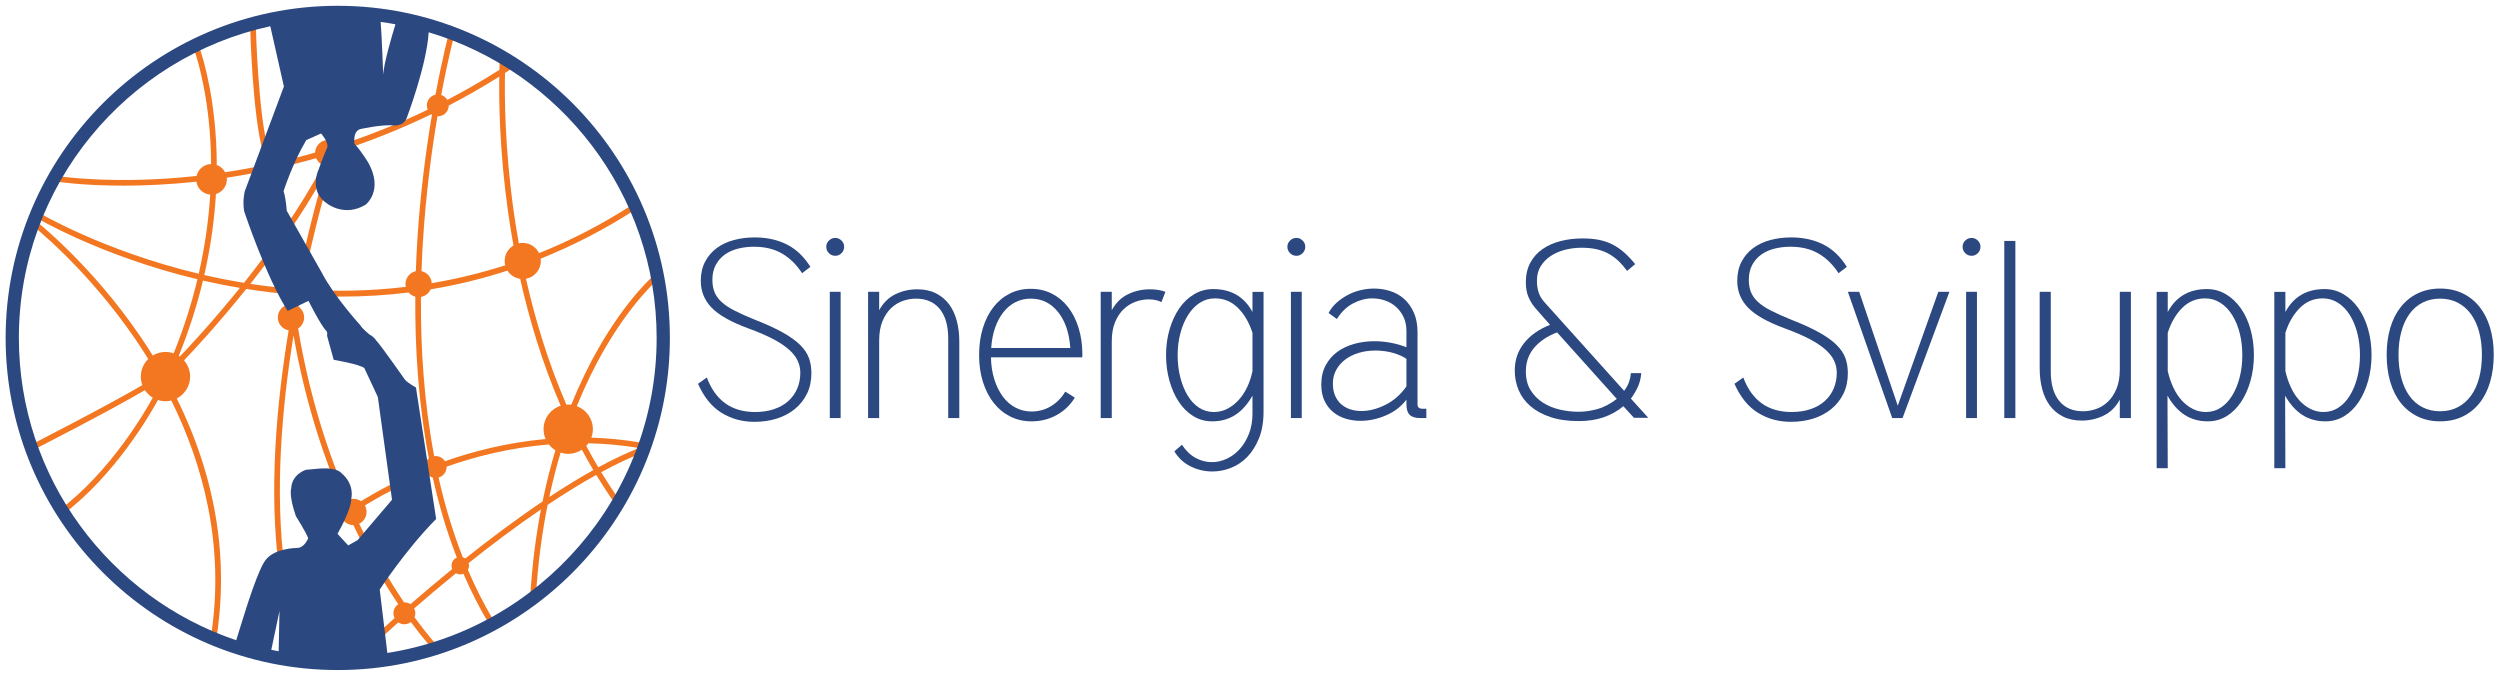 <?xml version="1.0" encoding="UTF-8" standalone="no"?>
<svg
   xmlns:dc="http://purl.org/dc/elements/1.1/"
   xmlns:cc="http://creativecommons.org/ns#"
   xmlns:rdf="http://www.w3.org/1999/02/22-rdf-syntax-ns#"
   xmlns:svg="http://www.w3.org/2000/svg"
   xmlns="http://www.w3.org/2000/svg"
   xmlns:sodipodi="http://sodipodi.sourceforge.net/DTD/sodipodi-0.dtd"
   xmlns:inkscape="http://www.inkscape.org/namespaces/inkscape"
   version="1.1"
   id="svg2"
   xml:space="preserve"
   width="592"
   height="160"
   viewBox="0 0 592 160"
   sodipodi:docname="S&amp;S_444x120 vettoriale.ai"><defs
     id="defs6"><clipPath
       clipPathUnits="userSpaceOnUse"
       id="clipPath18"><path
         d="M 0,120 H 444 V 0 H 0 Z"
         id="path16" /></clipPath></defs><sodipodi:namedview
     pagecolor="#ffffff"
     bordercolor="#666666"
     borderopacity="1"
     objecttolerance="10"
     gridtolerance="10"
     guidetolerance="10"
     inkscape:pageopacity="0"
     inkscape:pageshadow="2"
     inkscape:window-width="640"
     inkscape:window-height="480"
     id="namedview4" /><g
     id="g10"
     inkscape:groupmode="layer"
     inkscape:label="S&amp;S_444x120 vettoriale"
     transform="matrix(1.333,0,0,-1.333,0,160)"><g
       id="g12"><g
         id="g14"
         clip-path="url(#clipPath18)"><g
           id="g20"
           transform="translate(143.357,50.09)"><path
             d="m 0,0 c -0.522,-1.061 -1.238,-1.965 -2.147,-2.712 -0.912,-0.747 -1.978,-1.314 -3.201,-1.703 -1.224,-0.388 -2.551,-0.582 -3.983,-0.582 -2.179,0 -4.133,0.537 -5.864,1.611 -1.731,1.073 -3.118,2.789 -4.162,5.147 l 1.566,1.119 c 1.526,-4.088 4.383,-6.132 8.572,-6.132 1.256,0 2.386,0.172 3.388,0.515 1.002,0.342 1.848,0.828 2.536,1.455 0.689,0.626 1.211,1.365 1.571,2.215 0.359,0.85 0.538,1.783 0.538,2.797 0,0.716 -0.149,1.41 -0.449,2.082 -0.299,0.671 -0.8,1.327 -1.502,1.969 -0.704,0.641 -1.646,1.276 -2.828,1.902 -1.181,0.627 -2.669,1.268 -4.464,1.925 -3.081,1.134 -5.258,2.364 -6.529,3.692 -1.271,1.327 -1.907,2.902 -1.907,4.722 0,1.313 0.254,2.454 0.761,3.424 0.507,0.97 1.193,1.775 2.059,2.417 0.865,0.641 1.879,1.119 3.043,1.432 1.164,0.314 2.402,0.471 3.715,0.471 2.148,0 4.051,-0.419 5.706,-1.254 1.657,-0.836 3.052,-2.163 4.186,-3.983 L -0.873,21.41 c -0.984,1.522 -2.17,2.685 -3.558,3.491 -1.387,0.806 -3.05,1.208 -4.99,1.208 -0.985,0 -1.925,-0.112 -2.82,-0.336 -0.895,-0.224 -1.678,-0.575 -2.349,-1.053 -0.672,-0.479 -1.209,-1.091 -1.612,-1.838 -0.403,-0.747 -0.604,-1.629 -0.604,-2.644 0,-0.838 0.127,-1.57 0.38,-2.197 0.254,-0.628 0.672,-1.21 1.254,-1.749 0.582,-0.537 1.357,-1.052 2.327,-1.545 0.969,-0.494 2.156,-1.024 3.558,-1.592 2.059,-0.806 3.738,-1.576 5.036,-2.308 1.297,-0.732 2.319,-1.472 3.065,-2.218 C -0.44,7.882 0.075,7.104 0.359,6.298 0.642,5.49 0.784,4.609 0.784,3.653 0.784,2.278 0.522,1.061 0,0"
             style="fill:#2b4881;fill-opacity:1;fill-rule:nonzero;stroke:none"
             id="path22" /></g><path
           d="m 147.409,68.188 h 1.924 V 45.764 h -1.924 z m 2.081,6.87 c -0.314,-0.313 -0.679,-0.47 -1.097,-0.47 -0.448,0 -0.828,0.157 -1.141,0.47 -0.314,0.313 -0.47,0.694 -0.47,1.141 0,0.418 0.156,0.783 0.47,1.097 0.313,0.313 0.693,0.47 1.141,0.47 0.418,0 0.783,-0.157 1.097,-0.47 0.313,-0.314 0.47,-0.679 0.47,-1.097 0,-0.447 -0.157,-0.828 -0.47,-1.141"
           style="fill:#2b4881;fill-opacity:1;fill-rule:nonzero;stroke:none"
           id="path24" /><g
           id="g26"
           transform="translate(170.414,45.764)"><path
             d="m 0,0 h -1.969 v 14.129 c 0,2.272 -0.5,4.021 -1.499,5.247 -1.001,1.226 -2.41,1.839 -4.23,1.839 -0.776,0 -1.552,-0.135 -2.327,-0.403 -0.777,-0.27 -1.477,-0.703 -2.104,-1.301 -0.627,-0.598 -1.134,-1.368 -1.522,-2.31 -0.388,-0.942 -0.582,-2.085 -0.582,-3.431 V 0 h -1.97 v 22.424 h 1.97 v -3.268 c 0.716,1.313 1.679,2.261 2.887,2.843 1.209,0.582 2.499,0.873 3.871,0.873 1.283,0 2.395,-0.24 3.335,-0.717 0.94,-0.477 1.716,-1.126 2.328,-1.947 0.61,-0.821 1.066,-1.798 1.365,-2.932 C -0.149,16.142 0,14.919 0,13.606 Z"
             style="fill:#2b4881;fill-opacity:1;fill-rule:nonzero;stroke:none"
             id="path28" /></g><g
           id="g30"
           transform="translate(187.963,64.596)"><path
             d="m 0,0 c -1.269,1.588 -2.887,2.383 -4.856,2.383 -0.985,0 -1.888,-0.209 -2.708,-0.624 -0.821,-0.415 -1.538,-1.009 -2.148,-1.781 -0.613,-0.772 -1.105,-1.692 -1.477,-2.761 -0.374,-1.069 -0.604,-2.271 -0.694,-3.607 H 2.171 C 1.992,-3.718 1.268,-1.588 0,0 M 4.297,-7.844 C 4.282,-7.919 4.274,-7.987 4.274,-8.045 h -16.202 c 0.03,-1.433 0.231,-2.739 0.604,-3.917 0.373,-1.179 0.873,-2.194 1.5,-3.043 0.626,-0.851 1.379,-1.507 2.26,-1.97 0.88,-0.463 1.827,-0.693 2.842,-0.693 1.253,0 2.402,0.313 3.447,0.939 1.044,0.627 1.894,1.492 2.551,2.596 l 1.701,-1.074 c -0.836,-1.343 -1.925,-2.379 -3.268,-3.111 -1.342,-0.73 -2.82,-1.097 -4.431,-1.097 -1.373,0 -2.626,0.285 -3.759,0.851 -1.135,0.566 -2.112,1.365 -2.932,2.395 -0.821,1.029 -1.463,2.267 -1.925,3.714 -0.463,1.448 -0.694,3.051 -0.694,4.812 0,1.761 0.224,3.364 0.672,4.811 0.447,1.448 1.074,2.686 1.88,3.715 0.805,1.03 1.768,1.828 2.886,2.395 1.12,0.566 2.365,0.85 3.738,0.85 1.372,0 2.618,-0.284 3.737,-0.85 C 0,2.711 0.962,1.913 1.768,0.883 2.574,-0.146 3.2,-1.384 3.648,-2.832 c 0.447,-1.447 0.671,-3.05 0.671,-4.811 0,-0.06 -0.007,-0.127 -0.022,-0.201"
             style="fill:#2b4881;fill-opacity:1;fill-rule:nonzero;stroke:none"
             id="path32" /></g><g
           id="g34"
           transform="translate(206.318,66.353)"><path
             d="m 0,0 c -0.567,0.328 -1.328,0.492 -2.283,0.492 -0.776,0 -1.551,-0.142 -2.327,-0.425 -0.777,-0.284 -1.477,-0.724 -2.103,-1.32 -0.627,-0.598 -1.135,-1.366 -1.522,-2.306 -0.389,-0.94 -0.583,-2.081 -0.583,-3.423 v -13.607 h -1.969 V 1.835 h 1.969 v -3.268 c 0.716,1.313 1.679,2.261 2.887,2.843 1.209,0.582 2.499,0.873 3.872,0.873 1.074,0 1.999,-0.15 2.775,-0.448 z"
             style="fill:#2b4881;fill-opacity:1;fill-rule:nonzero;stroke:none"
             id="path36" /></g><g
           id="g38"
           transform="translate(222.494,60.905)"><path
             d="m 0,0 c -0.567,1.786 -1.417,3.253 -2.551,4.399 -1.135,1.146 -2.507,1.72 -4.118,1.72 -0.985,0 -1.879,-0.261 -2.685,-0.782 -0.806,-0.521 -1.5,-1.243 -2.082,-2.166 -0.582,-0.923 -1.037,-1.995 -1.365,-3.216 -0.329,-1.221 -0.492,-2.531 -0.492,-3.93 0,-1.399 0.157,-2.709 0.47,-3.929 0.313,-1.222 0.745,-2.293 1.298,-3.216 0.551,-0.923 1.223,-1.646 2.014,-2.166 0.79,-0.521 1.678,-0.781 2.663,-0.781 0.835,0 1.618,0.185 2.349,0.557 0.732,0.373 1.395,0.878 1.993,1.519 0.596,0.639 1.11,1.406 1.544,2.301 0.432,0.892 0.753,1.86 0.962,2.902 z m 1.145,-18.767 c -0.55,-1.342 -1.251,-2.446 -2.104,-3.312 -0.853,-0.865 -1.816,-1.506 -2.891,-1.925 -1.073,-0.417 -2.163,-0.626 -3.267,-0.626 -1.373,0 -2.671,0.306 -3.894,0.917 -1.224,0.612 -2.178,1.5 -2.864,2.663 l 1.342,1.164 c 0.717,-1.074 1.537,-1.857 2.463,-2.349 0.924,-0.493 1.88,-0.739 2.864,-0.739 0.895,0 1.775,0.202 2.641,0.604 0.865,0.403 1.633,0.977 2.305,1.724 0.671,0.746 1.216,1.648 1.634,2.708 0.417,1.059 0.626,2.245 0.626,3.557 v 3.223 c -0.835,-1.492 -1.843,-2.626 -3.021,-3.402 -1.18,-0.775 -2.559,-1.164 -4.14,-1.164 -1.224,0 -2.336,0.307 -3.335,0.918 -1,0.612 -1.857,1.454 -2.574,2.529 -0.716,1.074 -1.275,2.327 -1.678,3.759 -0.403,1.433 -0.604,2.955 -0.604,4.566 0,1.611 0.208,3.133 0.626,4.565 0.418,1.432 0.992,2.678 1.724,3.738 0.731,1.059 1.611,1.894 2.64,2.506 1.03,0.611 2.156,0.917 3.38,0.917 3.192,0 5.52,-1.357 6.982,-4.072 v 3.58 h 1.969 v -21.26 c 0,-1.849 -0.275,-3.446 -0.824,-4.789"
             style="fill:#2b4881;fill-opacity:1;fill-rule:nonzero;stroke:none"
             id="path40" /></g><path
           d="m 229.323,68.188 h 1.925 V 45.764 h -1.925 z m 2.081,6.87 c -0.313,-0.313 -0.678,-0.47 -1.095,-0.47 -0.449,0 -0.829,0.157 -1.142,0.47 -0.313,0.313 -0.471,0.694 -0.471,1.141 0,0.418 0.158,0.783 0.471,1.097 0.313,0.313 0.693,0.47 1.142,0.47 0.417,0 0.782,-0.157 1.095,-0.47 0.314,-0.314 0.471,-0.679 0.471,-1.097 0,-0.447 -0.157,-0.828 -0.471,-1.141"
           style="fill:#2b4881;fill-opacity:1;fill-rule:nonzero;stroke:none"
           id="path42" /><g
           id="g44"
           transform="translate(249.845,56.282)"><path
             d="m 0,0 c -0.656,0.447 -1.47,0.806 -2.438,1.074 -0.971,0.268 -1.993,0.403 -3.067,0.403 -1.045,0 -2.022,-0.135 -2.932,-0.403 -0.911,-0.268 -1.708,-0.657 -2.394,-1.164 -0.687,-0.508 -1.231,-1.127 -1.634,-1.857 -0.402,-0.732 -0.603,-1.544 -0.603,-2.44 0,-0.836 0.133,-1.559 0.402,-2.171 0.269,-0.611 0.634,-1.119 1.097,-1.521 0.462,-0.402 0.999,-0.701 1.611,-0.896 0.61,-0.194 1.275,-0.291 1.991,-0.291 1.373,0 2.798,0.373 4.275,1.12 1.477,0.746 2.708,1.834 3.692,3.267 z m 2.462,-10.519 c -0.878,0 -1.508,0.194 -1.89,0.582 C 0.19,-9.549 0,-8.938 0,-8.102 v 0.851 c -0.895,-1.194 -2.097,-2.119 -3.603,-2.775 -1.507,-0.657 -3.037,-0.985 -4.587,-0.985 -0.896,0 -1.761,0.127 -2.596,0.38 -0.836,0.254 -1.574,0.642 -2.216,1.164 -0.642,0.522 -1.156,1.187 -1.544,1.992 -0.388,0.806 -0.582,1.775 -0.582,2.91 0,1.312 0.261,2.454 0.783,3.423 0.522,0.97 1.216,1.768 2.081,2.395 0.866,0.627 1.866,1.097 2.999,1.41 1.134,0.313 2.312,0.47 3.536,0.47 0.955,0 1.925,-0.09 2.91,-0.269 C -1.835,2.686 -0.895,2.417 0,2.059 v 2.909 c 0,0.925 -0.172,1.745 -0.515,2.462 -0.343,0.716 -0.791,1.32 -1.342,1.812 -0.553,0.492 -1.194,0.865 -1.924,1.119 -0.732,0.253 -1.5,0.381 -2.306,0.381 -1.134,0 -2.268,-0.299 -3.401,-0.896 -1.135,-0.597 -2.089,-1.521 -2.865,-2.775 l -1.477,1.075 c 0.358,0.686 0.828,1.29 1.41,1.812 0.582,0.522 1.232,0.977 1.947,1.365 0.716,0.388 1.485,0.679 2.305,0.873 0.82,0.194 1.634,0.291 2.439,0.291 0.985,0 1.94,-0.15 2.865,-0.447 0.925,-0.299 1.74,-0.761 2.446,-1.388 C 0.288,10.025 0.862,9.22 1.306,8.235 1.748,7.25 1.97,6.071 1.97,4.699 V -8.102 c 0,-0.507 0.298,-0.76 0.895,-0.76 h 0.671 v -1.657 z"
             style="fill:#2b4881;fill-opacity:1;fill-rule:nonzero;stroke:none"
             id="path46" /></g><g
           id="g48"
           transform="translate(276.609,60.981)"><path
             d="m 0,0 c -1.73,-0.657 -3.088,-1.566 -4.073,-2.73 -0.985,-1.164 -1.477,-2.567 -1.477,-4.207 0,-1.314 0.283,-2.425 0.85,-3.334 0.567,-0.912 1.299,-1.65 2.193,-2.216 0.896,-0.568 1.895,-0.978 3,-1.232 1.103,-0.253 2.207,-0.38 3.312,-0.38 1.074,0 2.185,0.157 3.334,0.47 1.148,0.314 2.305,0.918 3.469,1.813 z m 13.651,-15.173 -1.88,2.059 c -1.044,-0.865 -2.214,-1.522 -3.513,-1.969 -1.298,-0.448 -2.768,-0.672 -4.409,-0.672 -1.94,0 -3.619,0.239 -5.035,0.716 -1.418,0.477 -2.595,1.119 -3.536,1.925 -0.939,0.805 -1.641,1.753 -2.103,2.843 -0.463,1.088 -0.694,2.259 -0.694,3.512 0,1.851 0.551,3.469 1.656,4.857 1.103,1.387 2.64,2.468 4.61,3.245 l -2.552,2.909 c -0.507,0.567 -0.924,1.223 -1.253,1.97 -0.328,0.745 -0.492,1.64 -0.492,2.685 0,1.313 0.261,2.462 0.783,3.446 0.522,0.985 1.246,1.797 2.171,2.439 0.924,0.642 1.999,1.12 3.223,1.433 1.224,0.313 2.52,0.47 3.894,0.47 1.103,0 2.088,-0.088 2.954,-0.262 0.865,-0.175 1.663,-0.45 2.394,-0.828 0.732,-0.377 1.417,-0.85 2.059,-1.417 0.641,-0.567 1.291,-1.253 1.947,-2.059 l -1.433,-1.208 c -0.506,0.686 -1.029,1.283 -1.565,1.79 -0.538,0.507 -1.119,0.933 -1.746,1.276 -0.627,0.343 -1.328,0.604 -2.104,0.784 -0.776,0.178 -1.672,0.268 -2.685,0.268 -1.045,0 -2.045,-0.127 -2.999,-0.381 -0.955,-0.255 -1.798,-0.628 -2.529,-1.121 -0.731,-0.494 -1.313,-1.099 -1.745,-1.815 -0.433,-0.718 -0.649,-1.554 -0.649,-2.51 0,-0.778 0.097,-1.472 0.29,-2.085 0.194,-0.612 0.545,-1.203 1.053,-1.771 l 14.143,-15.733 c 0.417,0.538 0.716,1.083 0.896,1.636 0.178,0.553 0.282,1.054 0.312,1.502 h 1.835 c -0.06,-0.807 -0.231,-1.555 -0.514,-2.241 -0.284,-0.688 -0.724,-1.45 -1.321,-2.287 l 3.088,-3.406 z"
             style="fill:#2b4881;fill-opacity:1;fill-rule:nonzero;stroke:none"
             id="path50" /></g><g
           id="g52"
           transform="translate(327.477,50.09)"><path
             d="m 0,0 c -0.522,-1.061 -1.238,-1.965 -2.148,-2.712 -0.911,-0.747 -1.977,-1.314 -3.201,-1.703 -1.223,-0.388 -2.55,-0.582 -3.983,-0.582 -2.179,0 -4.134,0.537 -5.863,1.611 -1.731,1.073 -3.118,2.789 -4.163,5.147 l 1.567,1.119 c 1.525,-4.088 4.383,-6.132 8.571,-6.132 1.257,0 2.386,0.172 3.389,0.515 1.002,0.342 1.848,0.828 2.536,1.455 0.688,0.626 1.211,1.365 1.57,2.215 0.359,0.85 0.539,1.783 0.539,2.797 0,0.716 -0.15,1.41 -0.449,2.082 -0.3,0.671 -0.8,1.327 -1.503,1.969 -0.704,0.641 -1.645,1.276 -2.828,1.902 -1.181,0.627 -2.669,1.268 -4.464,1.925 -3.081,1.134 -5.257,2.364 -6.528,3.692 -1.271,1.327 -1.907,2.902 -1.907,4.722 0,1.313 0.253,2.454 0.761,3.424 0.506,0.97 1.193,1.775 2.058,2.417 0.865,0.641 1.88,1.119 3.044,1.432 1.163,0.314 2.401,0.471 3.715,0.471 2.148,0 4.05,-0.419 5.707,-1.254 1.655,-0.836 3.05,-2.163 4.184,-3.983 L -0.872,21.41 c -0.985,1.522 -2.172,2.685 -3.559,3.491 -1.387,0.806 -3.051,1.208 -4.99,1.208 -0.985,0 -1.925,-0.112 -2.82,-0.336 -0.896,-0.224 -1.679,-0.575 -2.35,-1.053 -0.672,-0.479 -1.209,-1.091 -1.611,-1.838 -0.402,-0.747 -0.605,-1.629 -0.605,-2.644 0,-0.838 0.126,-1.57 0.381,-2.197 0.253,-0.628 0.671,-1.21 1.253,-1.749 0.582,-0.537 1.358,-1.052 2.328,-1.545 0.969,-0.494 2.155,-1.024 3.558,-1.592 2.058,-0.806 3.736,-1.576 5.035,-2.308 1.298,-0.732 2.319,-1.472 3.066,-2.218 C -0.44,7.882 0.074,7.104 0.358,6.298 0.642,5.49 0.783,4.609 0.783,3.653 0.783,2.278 0.521,1.061 0,0"
             style="fill:#2b4881;fill-opacity:1;fill-rule:nonzero;stroke:none"
             id="path54" /></g><g
           id="g56"
           transform="translate(337.977,45.764)"><path
             d="m 0,0 h -1.835 l -7.878,22.424 h 2.015 L -0.851,2.193 6.355,22.424 h 1.97 z"
             style="fill:#2b4881;fill-opacity:1;fill-rule:nonzero;stroke:none"
             id="path58" /></g><path
           d="m 349.269,68.188 h 1.925 V 45.764 h -1.925 z m 2.081,6.87 c -0.314,-0.313 -0.679,-0.47 -1.096,-0.47 -0.448,0 -0.828,0.157 -1.142,0.47 -0.313,0.313 -0.47,0.694 -0.47,1.141 0,0.418 0.157,0.783 0.47,1.097 0.314,0.313 0.694,0.47 1.142,0.47 0.417,0 0.782,-0.157 1.096,-0.47 0.313,-0.314 0.47,-0.679 0.47,-1.097 0,-0.447 -0.157,-0.828 -0.47,-1.141"
           style="fill:#2b4881;fill-opacity:1;fill-rule:nonzero;stroke:none"
           id="path60" /><path
           d="m 356.05,77.229 h 1.969 V 45.764 h -1.969 z"
           style="fill:#2b4881;fill-opacity:1;fill-rule:nonzero;stroke:none"
           id="path62" /><g
           id="g64"
           transform="translate(376.571,45.764)"><path
             d="M 0,0 V 3.268 C -0.717,1.954 -1.679,1.007 -2.887,0.426 c -1.209,-0.582 -2.5,-0.873 -3.872,-0.873 -1.283,0 -2.394,0.239 -3.334,0.716 -0.94,0.476 -1.717,1.126 -2.328,1.947 -0.611,0.82 -1.066,1.797 -1.365,2.931 -0.298,1.134 -0.447,2.357 -0.447,3.67 v 13.607 h 1.969 V 8.295 c 0,-2.273 0.499,-4.022 1.499,-5.248 1,-1.226 2.41,-1.839 4.23,-1.839 0.775,0 1.552,0.135 2.327,0.404 0.776,0.269 1.478,0.702 2.104,1.301 0.626,0.598 1.133,1.367 1.522,2.31 C -0.194,6.164 0,7.309 0,8.654 v 13.77 H 1.969 V 0 Z"
             style="fill:#2b4881;fill-opacity:1;fill-rule:nonzero;stroke:none"
             id="path66" /></g><g
           id="g68"
           transform="translate(397.868,60.86)"><path
             d="m 0,0 c -0.312,1.221 -0.759,2.292 -1.339,3.216 -0.58,0.923 -1.278,1.645 -2.096,2.166 -0.818,0.521 -1.717,0.782 -2.698,0.782 -1.606,0 -2.974,-0.574 -4.104,-1.72 -1.13,-1.146 -1.978,-2.613 -2.543,-4.399 v -6.788 c 0.238,-1.042 0.564,-2.01 0.981,-2.903 0.416,-0.894 0.914,-1.661 1.495,-2.3 0.579,-0.641 1.234,-1.146 1.962,-1.519 0.729,-0.372 1.509,-0.557 2.342,-0.557 0.981,0 1.865,0.26 2.654,0.781 0.788,0.52 1.465,1.243 2.03,2.166 0.565,0.923 1.004,1.994 1.316,3.216 0.312,1.22 0.468,2.53 0.468,3.929 C 0.468,-2.531 0.312,-1.221 0,0 m 1.923,-8.473 c -0.402,-1.432 -0.963,-2.685 -1.679,-3.759 -0.716,-1.075 -1.574,-1.917 -2.573,-2.529 -1,-0.611 -2.111,-0.918 -3.335,-0.918 -1.581,0 -2.962,0.389 -4.14,1.164 -1.178,0.776 -2.185,1.91 -3.021,3.402 l 0.045,-12.89 h -1.97 v 31.33 h 1.97 v -3.58 c 1.457,2.714 3.778,4.072 6.962,4.072 1.219,0 2.342,-0.306 3.369,-0.917 C -1.423,6.29 -0.538,5.455 0.206,4.396 0.95,3.336 1.523,2.09 1.924,0.658 2.325,-0.774 2.527,-2.296 2.527,-3.907 2.527,-5.519 2.325,-7.04 1.923,-8.473"
             style="fill:#2b4881;fill-opacity:1;fill-rule:nonzero;stroke:none"
             id="path70" /></g><g
           id="g72"
           transform="translate(418.766,60.86)"><path
             d="m 0,0 c -0.312,1.221 -0.759,2.292 -1.338,3.216 -0.581,0.923 -1.279,1.645 -2.097,2.166 -0.818,0.521 -1.717,0.782 -2.699,0.782 -1.605,0 -2.973,-0.574 -4.103,-1.72 -1.13,-1.146 -1.978,-2.613 -2.543,-4.399 v -6.788 c 0.237,-1.042 0.564,-2.01 0.981,-2.903 0.416,-0.894 0.914,-1.661 1.494,-2.3 0.58,-0.641 1.234,-1.146 1.963,-1.519 0.729,-0.372 1.509,-0.557 2.342,-0.557 0.981,0 1.866,0.26 2.654,0.781 0.788,0.52 1.465,1.243 2.031,2.166 0.564,0.923 1.003,1.994 1.315,3.216 0.312,1.22 0.469,2.53 0.469,3.929 C 0.469,-2.531 0.312,-1.221 0,0 m 1.923,-8.473 c -0.403,-1.432 -0.962,-2.685 -1.679,-3.759 -0.716,-1.075 -1.574,-1.917 -2.573,-2.529 -1,-0.611 -2.111,-0.918 -3.335,-0.918 -1.581,0 -2.961,0.389 -4.14,1.164 -1.178,0.776 -2.186,1.91 -3.021,3.402 l 0.045,-12.89 h -1.969 v 31.33 h 1.969 v -3.58 c 1.458,2.714 3.778,4.072 6.962,4.072 1.219,0 2.341,-0.306 3.369,-0.917 C -1.423,6.29 -0.538,5.455 0.206,4.396 0.95,3.336 1.522,2.09 1.925,0.658 2.326,-0.774 2.527,-2.296 2.527,-3.907 2.527,-5.519 2.326,-7.04 1.923,-8.473"
             style="fill:#2b4881;fill-opacity:1;fill-rule:nonzero;stroke:none"
             id="path74" /></g><g
           id="g76"
           transform="translate(440.404,61.071)"><path
             d="M 0,0 C -0.328,1.223 -0.813,2.275 -1.455,3.156 -2.097,4.035 -2.88,4.714 -3.805,5.192 -4.729,5.669 -5.773,5.908 -6.937,5.908 -8.102,5.908 -9.146,5.669 -10.07,5.192 -10.996,4.714 -11.771,4.035 -12.398,3.156 -13.025,2.275 -13.502,1.223 -13.83,0 c -0.329,-1.224 -0.492,-2.582 -0.492,-4.073 0,-1.492 0.163,-2.857 0.492,-4.095 0.328,-1.239 0.805,-2.298 1.432,-3.178 0.627,-0.881 1.402,-1.56 2.328,-2.036 0.924,-0.478 1.968,-0.717 3.133,-0.717 1.164,0 2.208,0.239 3.132,0.717 0.925,0.476 1.708,1.155 2.35,2.036 0.642,0.88 1.127,1.939 1.455,3.178 0.328,1.238 0.492,2.603 0.492,4.095 C 0.492,-2.582 0.328,-1.224 0,0 m 1.947,-8.907 c -0.433,-1.462 -1.059,-2.708 -1.88,-3.737 -0.821,-1.029 -1.821,-1.828 -2.999,-2.395 -1.179,-0.566 -2.513,-0.85 -4.005,-0.85 -1.462,0 -2.783,0.284 -3.961,0.85 -1.18,0.567 -2.179,1.366 -2.999,2.395 -0.822,1.029 -1.448,2.275 -1.88,3.737 -0.433,1.462 -0.65,3.074 -0.65,4.834 0,1.76 0.217,3.364 0.65,4.812 0.432,1.447 1.058,2.685 1.88,3.715 0.82,1.029 1.819,1.827 2.999,2.394 1.178,0.567 2.499,0.851 3.961,0.851 1.492,0 2.826,-0.284 4.005,-0.851 1.178,-0.567 2.178,-1.365 2.999,-2.394 0.821,-1.03 1.447,-2.268 1.88,-3.715 0.432,-1.448 0.649,-3.052 0.649,-4.812 0,-1.76 -0.217,-3.372 -0.649,-4.834"
             style="fill:#2b4881;fill-opacity:1;fill-rule:nonzero;stroke:none"
             id="path78" /></g><g
           id="g80"
           transform="translate(103.364,40.138)"><path
             d="m 0,0 c 0.649,-1.213 1.33,-2.418 2.038,-3.612 -2.587,-1.441 -5.217,-3.062 -7.828,-4.785 0.601,2.804 1.282,5.428 2.014,7.88 0.427,-0.138 0.88,-0.215 1.353,-0.215 0.896,0 1.729,0.27 2.423,0.732 M 1.171,1.148 C 4.073,1.081 7.072,0.819 10.147,0.307 7.821,-0.617 5.395,-1.783 2.921,-3.125 2.176,-1.871 1.462,-0.605 0.783,0.67 0.923,0.82 1.053,0.979 1.171,1.148 M -6.984,-9.193 c -4.801,-3.233 -9.504,-6.772 -13.718,-10.125 -0.135,0.095 -0.288,0.165 -0.45,0.214 -1.81,4.603 -3.223,9.363 -4.301,14.163 0.82,0.229 1.421,0.98 1.421,1.873 l -0.003,0.058 c 5.02,1.773 11.211,3.367 18.176,3.947 0.322,-0.408 0.715,-0.754 1.16,-1.027 -0.843,-2.806 -1.617,-5.839 -2.285,-9.103 m -16.171,-11.396 c 0,-0.215 0.043,-0.42 0.122,-0.606 -2.797,-2.276 -5.3,-4.401 -7.419,-6.241 -0.308,0.206 -0.677,0.326 -1.074,0.326 -0.019,0 -0.037,-0.005 -0.056,-0.006 -2.372,3.504 -5.187,8.161 -7.976,13.968 0.778,0.379 1.315,1.175 1.315,2.098 0,0.419 -0.111,0.812 -0.304,1.152 2.628,1.604 6.36,3.646 10.951,5.531 0.041,0.016 0.084,0.033 0.125,0.05 0.253,-0.302 0.596,-0.524 0.988,-0.629 1.071,-4.812 2.473,-9.587 4.271,-14.212 -0.555,-0.238 -0.943,-0.789 -0.943,-1.431 m -18.342,11.688 c -3.58,8.258 -6.908,18.432 -8.91,30.444 0.643,0.417 1.069,1.139 1.069,1.961 0,0.788 -0.391,1.483 -0.989,1.906 0.129,0.693 0.259,1.374 0.39,2.047 2.401,-0.166 4.791,-0.254 7.165,-0.254 4.048,0 8.053,0.242 11.999,0.725 0.305,-0.357 0.715,-0.62 1.184,-0.744 -0.075,-8.913 0.516,-18.83 2.406,-28.725 -0.451,-0.356 -0.742,-0.907 -0.742,-1.527 0,-0.114 0.012,-0.225 0.03,-0.333 -0.038,-0.016 -0.077,-0.032 -0.115,-0.047 -4.724,-1.941 -8.555,-4.051 -11.226,-5.692 -0.381,0.268 -0.843,0.426 -1.343,0.426 -0.325,0 -0.636,-0.067 -0.918,-0.187 m -17.391,38.369 c 4.439,5.607 9.29,12.371 13.068,19.283 -0.722,-2.416 -2.911,-10.046 -4.929,-20.21 -2.844,0.215 -5.565,0.534 -8.139,0.927 m -1.141,0.181 c -1.118,0.183 -2.209,0.378 -3.267,0.584 -1.287,0.251 -2.547,0.52 -3.779,0.803 1.196,5.242 1.815,10.087 2.072,14.387 1.122,0.337 1.94,1.377 1.94,2.61 0,0.097 -0.005,0.194 -0.015,0.288 4.756,0.726 10.116,1.825 15.872,3.47 0.233,-0.548 0.67,-0.987 1.214,-1.226 -3.93,-7.497 -9.248,-14.905 -14.037,-20.916 M -71.42,16.553 c -0.061,0.044 -0.122,0.086 -0.185,0.126 1.889,4.658 3.285,9.141 4.301,13.375 1.233,-0.283 2.492,-0.552 3.78,-0.803 0.925,-0.18 1.849,-0.347 2.772,-0.504 -5.063,-6.278 -9.403,-10.878 -10.668,-12.194 m 26.466,33.821 c 1.242,0.053 2.234,1.075 2.234,2.331 0,0.15 -0.016,0.297 -0.043,0.441 5.133,1.67 10.522,3.787 16.031,6.454 0.034,-0.025 0.068,-0.049 0.104,-0.072 -1.046,-6.183 -2.09,-13.965 -2.618,-22.563 -0.103,-1.687 -0.187,-3.44 -0.247,-5.242 -1.051,-0.228 -1.839,-1.162 -1.839,-2.282 0,-0.175 0.021,-0.345 0.058,-0.509 -6.522,-0.775 -12.733,-0.839 -18.464,-0.462 2.415,12.126 5.068,20.603 5.125,20.784 0.085,0.266 -0.062,0.549 -0.327,0.633 -0.09,0.029 -0.181,0.029 -0.266,0.009 0.084,0.16 0.169,0.318 0.252,0.478 m 19.297,8.855 0.068,-0.003 c 1.066,0 1.93,0.857 1.945,1.919 2.97,1.541 5.967,3.249 8.971,5.137 -0.068,-4.445 0.053,-13.295 1.558,-24.014 0.265,-1.891 0.584,-3.896 0.963,-5.986 -0.934,-0.562 -1.562,-1.582 -1.562,-2.753 0,-0.262 0.035,-0.517 0.095,-0.762 -4.429,-1.422 -8.793,-2.456 -13.048,-3.174 -0.067,1.046 -0.821,1.904 -1.817,2.127 0.059,1.775 0.141,3.501 0.243,5.163 0.521,8.507 1.55,16.21 2.584,22.346 M -10.955,30.354 C -9.373,23.272 -7.078,15.517 -3.76,7.818 -5.525,7.253 -6.803,5.601 -6.803,3.647 c 0,-0.621 0.131,-1.211 0.365,-1.747 -6.841,-0.618 -12.924,-2.195 -17.887,-3.944 -0.344,0.553 -0.955,0.922 -1.654,0.922 -0.086,0 -0.171,-0.008 -0.255,-0.019 -1.843,9.741 -2.42,19.502 -2.347,28.285 0.769,0.138 1.408,0.652 1.718,1.347 4.639,0.765 9.193,1.879 13.649,3.324 0.492,-0.778 1.308,-1.327 2.259,-1.461 M 13.73,31.128 C 13.551,31.341 13.233,31.369 13.021,31.19 12.818,31.02 8,26.915 2.82,17.791 1.311,15.133 -0.317,11.869 -1.877,7.99 c -0.18,0.023 -0.361,0.038 -0.546,0.038 -0.109,0 -0.216,-0.008 -0.324,-0.016 -3.307,7.629 -5.596,15.325 -7.178,22.36 1.498,0.272 2.634,1.581 2.634,3.157 0,0.141 -0.012,0.28 -0.029,0.416 5.848,2.338 11.51,5.27 16.948,8.798 0.234,0.152 0.3,0.464 0.148,0.697 -0.151,0.233 -0.463,0.299 -0.696,0.148 -5.575,-3.616 -11.168,-6.457 -16.694,-8.661 -0.52,1.073 -1.616,1.815 -2.888,1.815 -0.239,0 -0.472,-0.029 -0.696,-0.078 -0.358,1.995 -0.661,3.91 -0.916,5.72 -1.579,11.241 -1.629,20.407 -1.539,24.544 0.526,0.338 1.053,0.678 1.58,1.027 0.232,0.154 0.295,0.467 0.141,0.699 -0.153,0.232 -0.466,0.295 -0.698,0.141 -0.33,-0.218 -0.66,-0.429 -0.99,-0.643 0.026,0.733 0.05,1.136 0.051,1.157 0.018,0.278 -0.193,0.517 -0.471,0.535 -0.279,0.019 -0.517,-0.193 -0.535,-0.47 -0.001,-0.028 -0.041,-0.695 -0.073,-1.889 -3.1,-1.971 -6.193,-3.742 -9.257,-5.339 -0.238,0.411 -0.62,0.726 -1.078,0.875 1.23,6.575 2.305,10.588 2.326,10.668 0.073,0.269 -0.086,0.545 -0.354,0.618 -0.269,0.073 -0.546,-0.086 -0.618,-0.354 -0.022,-0.081 -1.121,-4.179 -2.369,-10.878 -0.878,-0.187 -1.538,-0.968 -1.538,-1.902 0,-0.272 0.057,-0.531 0.158,-0.766 -5.421,-2.612 -10.721,-4.687 -15.771,-6.326 0.277,0.613 0.543,1.226 0.797,1.837 0.107,0.257 -0.015,0.552 -0.272,0.658 -0.258,0.107 -0.552,-0.015 -0.659,-0.271 -0.213,-0.513 -0.436,-1.028 -0.667,-1.543 -0.329,0.177 -0.706,0.279 -1.106,0.279 -1.262,0 -2.288,-1.002 -2.332,-2.253 -5.806,-1.665 -11.207,-2.769 -15.987,-3.492 -0.313,0.597 -0.841,1.061 -1.481,1.295 -0.004,1.442 -0.044,2.802 -0.113,4.063 -0.557,10.325 -2.952,16.756 -2.976,16.82 -0.098,0.26 -0.388,0.391 -0.65,0.293 -0.26,-0.099 -0.391,-0.39 -0.293,-0.65 0.024,-0.062 2.364,-6.347 2.912,-16.517 0.065,-1.198 0.105,-2.483 0.112,-3.846 -1.264,-0.035 -2.311,-0.928 -2.58,-2.118 -14.68,-1.6 -24.612,-0.025 -24.711,-0.009 -0.276,0.045 -0.534,-0.141 -0.579,-0.416 -0.045,-0.274 0.141,-0.533 0.416,-0.579 0.067,-0.01 4.535,-0.722 11.884,-0.722 3.663,0 8.049,0.181 12.955,0.709 0.188,-1.233 1.2,-2.193 2.458,-2.3 -0.259,-4.209 -0.868,-8.938 -2.035,-14.053 -17.103,4.088 -28.495,10.894 -28.619,10.968 -0.238,0.143 -0.548,0.068 -0.692,-0.171 -0.144,-0.238 -0.067,-0.547 0.171,-0.691 0.124,-0.076 11.64,-6.958 28.911,-11.087 -1,-4.167 -2.374,-8.579 -4.229,-13.164 -0.455,0.16 -0.942,0.251 -1.45,0.251 -0.828,0 -1.6,-0.234 -2.261,-0.634 -0.709,1.14 -1.445,2.274 -2.214,3.4 -8.801,12.886 -18.577,20.528 -18.675,20.603 -0.219,0.17 -0.536,0.131 -0.706,-0.09 -0.171,-0.22 -0.131,-0.536 0.09,-0.707 0.096,-0.074 9.747,-7.618 18.458,-20.374 0.745,-1.091 1.497,-2.242 2.245,-3.45 -0.812,-0.795 -1.317,-1.901 -1.317,-3.128 0,-0.531 0.099,-1.038 0.272,-1.51 -6.405,-3.761 -20.004,-10.711 -20.163,-10.793 -0.248,-0.126 -0.347,-0.429 -0.22,-0.677 0.089,-0.175 0.266,-0.275 0.449,-0.275 0.077,0 0.156,0.018 0.229,0.055 0.647,0.33 13.764,7.034 20.158,10.788 0.36,-0.543 0.837,-0.998 1.395,-1.336 -1.285,-2.355 -7.458,-13.106 -16.634,-19.988 -0.223,-0.167 -0.267,-0.483 -0.1,-0.705 0.099,-0.133 0.25,-0.202 0.403,-0.202 0.105,0 0.211,0.033 0.302,0.101 9.399,7.049 15.696,18.071 16.947,20.373 0.423,-0.136 0.873,-0.211 1.342,-0.211 0.358,0 0.704,0.047 1.036,0.128 5.521,-11.17 9.594,-25.601 7.031,-42.002 -0.043,-0.274 0.146,-0.533 0.42,-0.576 l 0.079,-0.006 c 0.243,0 0.458,0.178 0.497,0.427 1.566,10.021 0.844,20.159 -2.144,30.131 -1.248,4.163 -2.894,8.302 -4.915,12.387 1.41,0.727 2.376,2.195 2.376,3.891 0,1.106 -0.413,2.112 -1.089,2.884 1.34,1.395 5.856,6.188 11.066,12.689 2.9,-0.461 5.789,-0.809 8.66,-1.034 -0.111,-0.57 -0.221,-1.144 -0.33,-1.727 -0.129,0.022 -0.262,0.036 -0.397,0.036 -1.291,0 -2.336,-1.046 -2.336,-2.336 0,-1.15 0.83,-2.103 1.924,-2.298 -2.153,-12.988 -3.571,-28.564 -1.682,-42.532 0.035,-0.253 0.25,-0.437 0.499,-0.437 l 0.068,0.005 c 0.276,0.037 0.47,0.291 0.432,0.567 -1.838,13.593 -0.519,28.737 1.552,41.492 2.084,-11.919 5.446,-21.926 8.872,-29.824 -0.354,-0.411 -0.57,-0.943 -0.57,-1.527 0,-0.168 0.019,-0.332 0.053,-0.49 -0.41,-0.297 -0.628,-0.467 -0.639,-0.476 -0.219,-0.172 -0.256,-0.489 -0.084,-0.708 0.099,-0.126 0.247,-0.192 0.396,-0.192 0.109,0 0.219,0.036 0.312,0.108 0.008,0.007 0.161,0.126 0.448,0.336 0.425,-0.551 1.089,-0.91 1.839,-0.913 1.288,-2.708 2.556,-5.113 3.737,-7.198 1.491,-2.631 2.928,-4.904 4.246,-6.856 -0.522,-0.349 -0.866,-0.943 -0.866,-1.618 0,-0.307 0.078,-0.594 0.205,-0.853 -2.458,-2.189 -3.934,-3.578 -3.997,-3.638 -0.201,-0.191 -0.21,-0.511 -0.019,-0.713 0.099,-0.103 0.232,-0.157 0.366,-0.157 0.125,0 0.25,0.046 0.347,0.139 0.062,0.058 1.524,1.435 3.96,3.606 0.31,-0.209 0.683,-0.331 1.085,-0.331 0.435,0 0.833,0.149 1.157,0.39 2.414,-3.264 4.036,-4.965 4.064,-4.993 0.098,-0.103 0.23,-0.155 0.362,-0.155 0.126,0 0.253,0.047 0.35,0.142 0.2,0.193 0.206,0.513 0.013,0.713 -0.056,0.057 -1.701,1.803 -4.139,5.138 0.088,0.221 0.139,0.46 0.139,0.712 0,0.312 -0.08,0.602 -0.21,0.863 2.122,1.842 4.63,3.972 7.434,6.253 0.225,-0.126 0.481,-0.205 0.758,-0.205 0.2,0 0.389,0.041 0.564,0.11 1.284,-2.974 2.742,-5.874 4.401,-8.663 0.094,-0.159 0.261,-0.247 0.434,-0.247 0.088,0 0.176,0.023 0.257,0.071 0.239,0.143 0.318,0.452 0.175,0.69 -1.693,2.847 -3.171,5.812 -4.471,8.853 0.122,0.222 0.197,0.473 0.197,0.743 0,0.159 -0.031,0.309 -0.075,0.452 3.961,3.156 8.356,6.474 12.855,9.543 -0.889,-4.652 -1.559,-9.752 -1.895,-15.318 -0.017,-0.277 0.195,-0.516 0.473,-0.533 h 0.031 c 0.264,0 0.486,0.206 0.502,0.472 0.358,5.918 1.094,11.304 2.071,16.177 2.876,1.926 5.782,3.734 8.634,5.32 1.049,-1.724 2.161,-3.425 3.344,-5.091 0.099,-0.139 0.254,-0.213 0.412,-0.213 0.101,0 0.202,0.03 0.291,0.093 0.227,0.161 0.28,0.476 0.119,0.704 -1.16,1.633 -2.252,3.301 -3.283,4.993 2.585,1.401 5.118,2.608 7.533,3.539 0.26,0.1 0.389,0.392 0.289,0.651 -0.098,0.255 -0.38,0.383 -0.635,0.294 0.051,0.065 0.088,0.14 0.102,0.227 0.046,0.274 -0.139,0.534 -0.414,0.58 C 7.362,1.792 4.48,2.06 1.687,2.146 c 0.171,0.469 0.27,0.973 0.27,1.501 0,1.879 -1.186,3.477 -2.848,4.099 1.516,3.752 3.094,6.912 4.558,9.496 5.093,8.986 9.954,13.136 10.002,13.176 0.213,0.18 0.24,0.498 0.061,0.71"
             style="fill:#f37721;fill-opacity:1;fill-rule:nonzero;stroke:none"
             id="path82" /></g><g
           id="g84"
           transform="translate(47.296,92.176)"><path
             d="m 0,0 c 0.045,0 0.091,0.006 0.137,0.019 0.268,0.075 0.424,0.354 0.348,0.622 -1.975,7.023 -2.33,22.564 -2.333,22.72 -0.006,0.274 -0.23,0.493 -0.504,0.493 h -0.01 C -2.641,23.848 -2.861,23.617 -2.855,23.339 -2.842,22.696 -2.495,7.514 -0.485,0.368 -0.422,0.145 -0.22,0 0,0"
             style="fill:#f37721;fill-opacity:1;fill-rule:nonzero;stroke:none"
             id="path86" /></g><g
           id="g88"
           transform="translate(68.81,4.037)"><path
             d="m 0,0 -1.355,11.258 c 0,0 4.591,7.055 10.023,12.543 l -3.584,23.35 c 0,0 -1.512,0.84 -1.959,1.4 0,0 -4.48,6.383 -5.096,6.943 0,0 -0.448,0.728 -1.12,1.008 0,0 -1.456,1.176 -1.68,1.68 0,0 -4.647,5.095 -6.832,9.295 l -6.271,11.087 c 0,0 -0.112,2.072 -0.56,3.472 0,0 1.568,4.928 4.032,9.071 l 2.631,1.176 c 0,0 1.289,-1.456 1.121,-2.408 0,0 -0.959,-2.202 -1.568,-4.031 0,0 -1.863,-3.802 1.568,-6.048 0,0 3.092,-2.423 6.8,-0.157 0,0 3.227,2.472 0.479,7.437 0,0 -1.4,2.296 -2.464,3.359 0,0 -0.418,2.525 1.344,2.688 0,0 3.079,0.672 5.152,0.616 0,0 2.184,-0.448 2.799,1.344 0,0 3.519,9.252 3.886,15.177 C 30.736,103.288 47.839,81.587 47.839,55.963 47.839,27.723 27.067,4.245 0,0 m -19.308,0.294 c -0.439,0.082 -0.875,0.17 -1.31,0.262 l 1.456,6.894 z m -46.15,55.669 c 0,27.125 19.166,49.855 44.666,55.369 l 2.415,-10.706 -6.944,-18.59 c 0,0 -0.448,-1.68 -0.112,-3.584 0,0 3.919,-11.759 7.727,-17.694 l 3.696,1.792 c 0,0 2.184,-4.368 3.192,-5.376 0,0 0.223,-0.168 0.111,-0.84 l 1.176,-4.256 c 0,0 4.536,-0.783 5.432,-1.455 l 2.408,-5.152 2.52,-18.254 -6.104,-7.167 -1.68,-0.952 -1.903,2.071 c 0,0 2.463,4.199 2.463,6.328 0,0 0.623,2.428 -1.735,4.423 0,0 -0.673,1.064 -3.864,0.84 l -2.464,-0.224 c 0,0 -2.507,-0.758 -2.623,-3.296 0,0 -0.457,-1.239 0.831,-4.935 0,0 1.757,-2.758 2.184,-3.919 0,0 -0.616,-1.737 -2.016,-1.737 0,0 -4.312,0 -5.768,-2.463 0,0 -1.119,-1.401 -3.751,-9.912 L -26.85,2.26 C -49.268,9.811 -65.458,31.031 -65.458,55.963 M 1.438,111.68 c -0.658,-2.148 -2.049,-6.881 -2.177,-8.926 0,0 -0.24,6.871 -0.449,9.343 0.882,-0.119 1.757,-0.258 2.626,-0.417 m -10.248,3.283 c -32.532,0 -59,-26.467 -59,-59 0,-32.533 26.468,-59 59,-59 32.534,0 59,26.467 59,59 0,32.533 -26.466,59 -59,59"
             style="fill:#2b4881;fill-opacity:1;fill-rule:nonzero;stroke:none"
             id="path90" /></g></g></g></g></svg>
